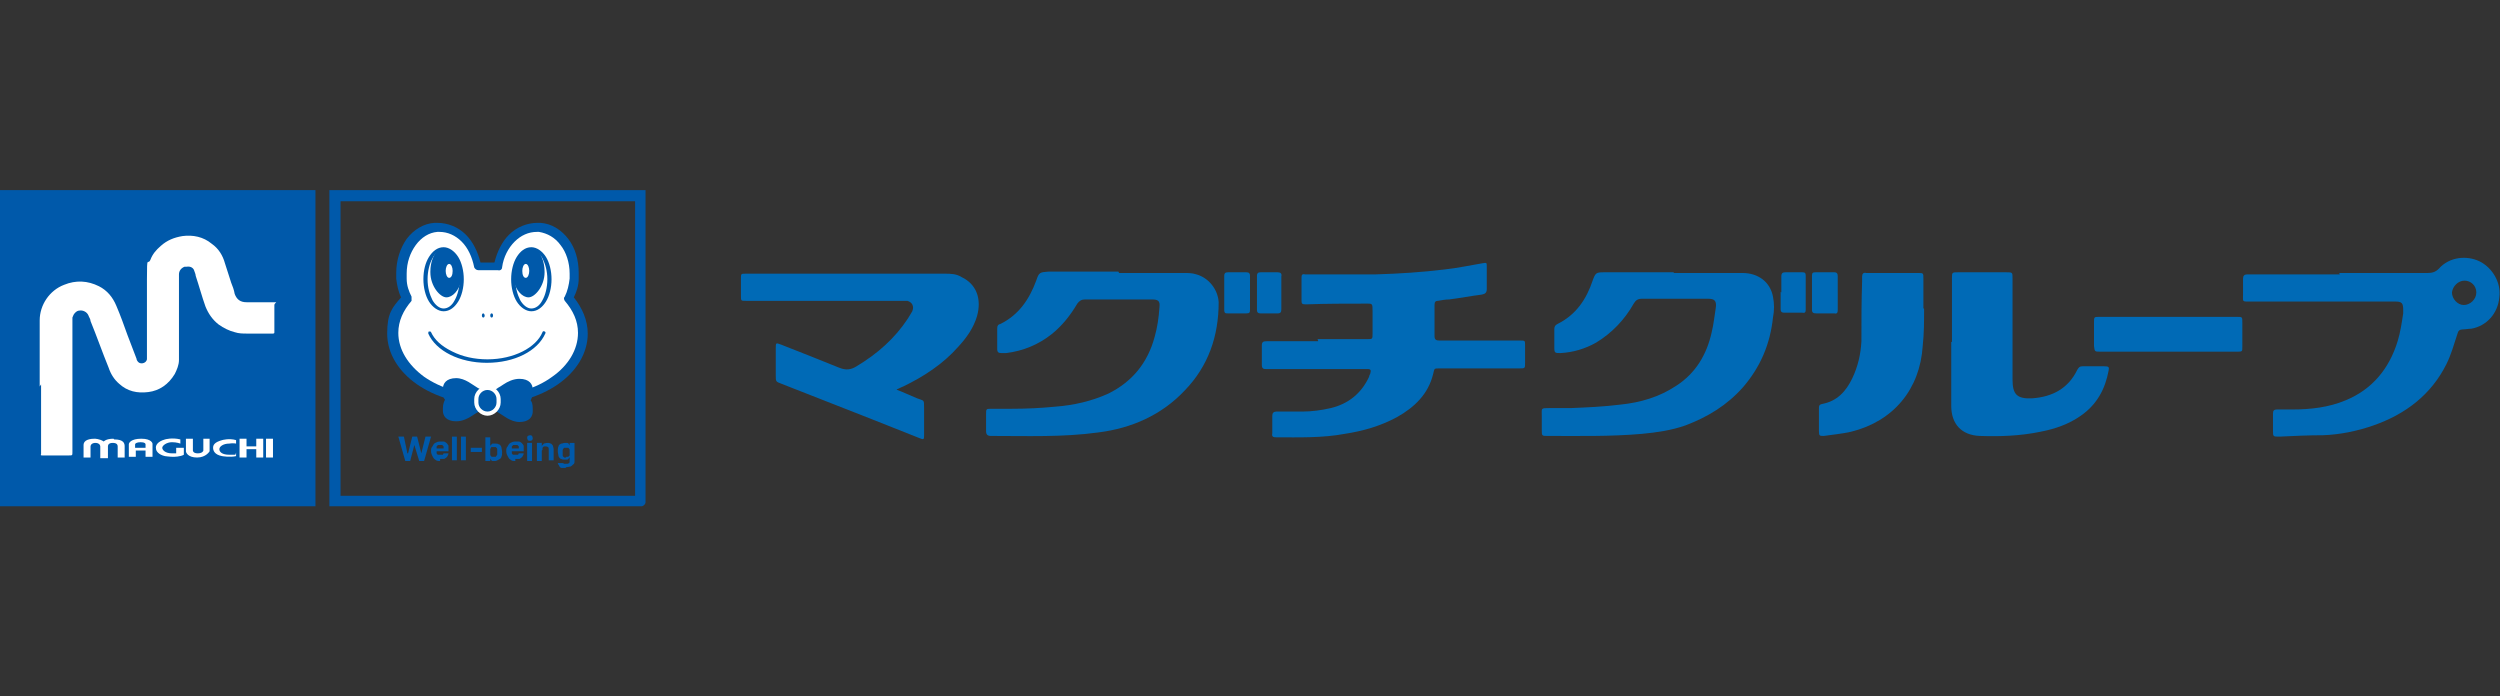 <?xml version="1.0" encoding="UTF-8"?>
<svg id="_レイヤー_1" data-name="レイヤー 1" xmlns="http://www.w3.org/2000/svg" version="1.1" viewBox="0 0 359 100">
  <rect x="0" y="0" width="359" height="100" fill="#333333" stroke="none"/>
  <defs>
    <style>
      .cls-1 {
        fill: #006ab6;
      }

      .cls-1, .cls-2, .cls-3 {
        stroke-width: 0px;
      }

      .cls-2 {
        fill: #0059aa;
      }

      .cls-3 {
        fill: #fff;
      }
    </style>
  </defs>
  <rect class="cls-2" x="-.1" y="27.3" width="45.4" height="45.4"/>
  <path class="cls-3" d="M5.7,55.5c0-3.2,0-6.3,0-9.5,0-2.2,1.4-4.3,3.5-5.1,1.7-.7,3.4-.6,5,.2,1.2.6,2,1.6,2.5,2.8.6,1.4,1.1,2.8,1.6,4.2.4,1.1.9,2.3,1.3,3.4,0,.2.2.5.4.6.4.2,1,0,1.1-.5,0-.2,0-.3,0-.5,0-3.7,0-7.3,0-11s.1-1.9.5-2.8c.3-.8.8-1.4,1.5-2,.9-.8,1.9-1.2,3.1-1.4,1.5-.2,3,.1,4.2,1.1,1,.7,1.6,1.7,1.9,2.8.3.9.6,1.9.9,2.8.2.5.4,1,.5,1.6.3.8.8,1.2,1.7,1.2,1.2,0,2.4,0,3.6,0s.4,0,.4.4c0,1.2,0,2.5,0,3.7s0,.1,0,.2c0,.1,0,.2-.2.2,0,0-.2,0-.3,0-1.1,0-2.3,0-3.4,0-.6,0-1.2,0-1.8-.2-.8-.2-1.6-.6-2.3-1.1-.9-.7-1.5-1.6-1.9-2.6-.5-1.4-.9-2.9-1.4-4.4,0-.2-.1-.4-.2-.7-.1-.4-.5-.7-1.1-.6-.1,0-.2,0-.3,0-.5.2-.8.6-.8,1.1,0,2.3,0,4.6,0,6.9,0,.5,0,1.1,0,1.6,0,1.3,0,2.5,0,3.8,0,.7-.3,1.4-.6,2-.9,1.5-2.2,2.4-3.8,2.6-1.6.2-3-.1-4.2-1.2-.7-.6-1.2-1.4-1.5-2.3-.9-2.2-1.7-4.5-2.6-6.7,0-.3-.2-.5-.3-.8-.2-.5-.8-.8-1.3-.7-.2,0-.4.1-.6.3-.2.2-.3.4-.4.7,0,.1,0,.3,0,.4v18.9c0,.5,0,.5-.5.5h-3.6c0,0-.1,0-.2,0-.2,0-.3,0-.2-.2,0,0,0-.2,0-.3v-9.7Z"/>
  <rect class="cls-3" x="38.2" y="63" width="1" height="2.7"/>
  <polygon class="cls-3" points="36.8 63 36.8 64.1 35.4 64.1 35.4 63 34.4 63 34.4 65.7 35.4 65.7 35.4 64.5 36.8 64.5 36.8 65.7 37.8 65.7 37.8 63 36.8 63"/>
  <path class="cls-3" d="M16.3,63c-1.1,0-1.4.4-1.4.4-.6-.4-1.3-.4-1.3-.4-1.3,0-1.6.5-1.6.9v1.8h1v-1.6c0-.2.2-.5.7-.5s.7.3.7.5v1.7h1.1v-1.7c0-.2.1-.5.7-.5.6,0,.7.3.7.5v1.6h1v-1.6c0-.4-.1-1-1.5-1"/>
  <path class="cls-3" d="M21.9,63.7s-.1-.7-1.6-.7-1.8.6-1.8.8h0v1.8h1v-.9h1.4v.9h1v-1.9ZM19.4,64.3v-.5c0-.1.2-.3.8-.3s.7.2.7.3v.5h-1.4Z"/>
  <path class="cls-3" d="M30.2,63h-1v1.7c0,.1-.2.4-.8.4s-.7-.3-.7-.4v-1.7h-1v1.8c0,.2.3.9,1.6.9s1.8-.9,1.8-.9v-1.8Z"/>
  <path class="cls-3" d="M26.3,64.3h-1v.8s-.6,0-.6,0c-1,0-1.4-.5-1.4-.8s.6-.8,1.4-.8c.7,0,1.2.2,1.2.2v-.6c-1.2-.3-2.2,0-2.2,0-1.1.3-1.4.9-1.3,1.3,0,.4.4.9,1.3,1.1,0,0,.7.1,1.2.1,0,0,1,0,1.5-.3v-1Z"/>
  <path class="cls-3" d="M33.9,65v.5c-.9.2-2,0-2,0-1.1-.2-1.3-.8-1.3-1.2s.2-.8,1.3-1.1c0,0,1-.3,2,0v.5s-.4-.1-1,0c-.8,0-1.4.4-1.4.8s.4.8,1.4.8.9,0,.9,0"/>
  <path class="cls-2" d="M70,58.1h0c-3.9,0-7.5-1.1-10.1-2.9-2.6-1.8-4.3-4.4-4.3-7.3s.7-3.7,2-5.2c-.4-.8-.6-1.8-.7-2.7,0-.3,0-.5,0-.8,0-1.9.6-3.6,1.5-4.9,1-1.3,2.4-2.2,4-2.3.2,0,.3,0,.4,0,1.5,0,3,.6,4.1,1.7,1,1,1.7,2.4,2.1,4,.3,0,.6,0,1,0h0c.3,0,.6,0,1,0,.4-1.6,1.1-3,2.1-4,1.1-1.1,2.6-1.7,4.1-1.7s.3,0,.4,0c1.6.1,3,1,4,2.3,1,1.3,1.5,3,1.5,4.9s0,.5,0,.8c0,1-.3,1.9-.7,2.7,1.2,1.5,2,3.3,2,5.2,0,2.9-1.7,5.5-4.3,7.3-2.6,1.8-6.2,2.9-10.1,2.9h0Z"/>
  <path class="cls-3" d="M79.3,54.1c2.3-1.6,3.7-3.9,3.7-6.3,0-1.7-.7-3.2-1.9-4.6-.1-.2-.2-.4,0-.6.4-.8.6-1.7.7-2.6,0-.2,0-.5,0-.7,0-1.6-.5-3.1-1.3-4.1-.8-1.1-1.9-1.7-3.1-1.9-.1,0-.2,0-.3,0-1.2,0-2.3.5-3.2,1.4-.9.9-1.6,2.2-1.8,3.7,0,.3-.3.5-.6.4-.5,0-.9,0-1.4,0h0c-.5,0-.9,0-1.4,0-.3,0-.5-.2-.6-.4-.3-1.5-.9-2.8-1.8-3.7-.9-.9-2-1.4-3.2-1.4s-.2,0-.3,0c-1.2.1-2.3.8-3.1,1.9-.8,1.1-1.3,2.5-1.3,4.1s0,.5,0,.7c0,1,.3,1.8.7,2.6,0,.2,0,.4,0,.6-1.2,1.4-1.9,2.9-1.9,4.6,0,2.4,1.4,4.6,3.7,6.3,2.3,1.6,5.6,2.7,9.2,2.7h0c3.6,0,6.9-1,9.2-2.7"/>
  <path class="cls-2" d="M69.6,45.3c0,.2-.1.3-.2.3s-.2-.1-.2-.3.1-.3.2-.3.2.2.2.3"/>
  <path class="cls-2" d="M74.2,43.3c-.5-.8-.8-2-.8-3.2s.3-2.4.8-3.2c.5-.8,1.2-1.4,2.1-1.4.8,0,1.6.6,2.1,1.4.5.8.8,2,.8,3.2,0,1.2-.3,2.4-.8,3.2-.5.8-1.2,1.4-2.1,1.4-.8,0-1.6-.6-2.1-1.4"/>
  <path class="cls-3" d="M77.9,43.1c.4-.7.7-1.8.7-3s-.3-2.2-.7-3c-.4-.7-1-1.2-1.6-1.2-.6,0-1.2.4-1.6,1.2-.4.7-.7,1.8-.7,3,0,1.2.3,2.2.7,3,.4.7,1,1.2,1.6,1.2.6,0,1.2-.4,1.6-1.2"/>
  <path class="cls-2" d="M78.2,39c0-1.4-.5-2.6-1.2-3.2-.2,0-.4-.1-.6-.1-1.4,0-2.6,2-2.6,4.4s0,.2,0,.3c.3,1.3,1.2,2.3,2.1,2.3s2.3-1.6,2.3-3.6"/>
  <path class="cls-3" d="M75,38.9c0,.6.2,1,.5,1s.5-.5.5-1-.2-1-.5-1-.5.5-.5,1"/>
  <path class="cls-2" d="M65,50.5c1.4.7,3.1,1.1,5,1.1h0c3.8,0,7-1.7,7.9-3.9,0-.1.2-.2.3-.1.1,0,.2.2.1.3-1.1,2.5-4.4,4.2-8.4,4.2h0c-3.9,0-7.3-1.7-8.4-4.2,0-.1,0-.3.1-.3.1,0,.3,0,.3.1.5,1.1,1.5,2,2.9,2.7"/>
  <path class="cls-2" d="M70.4,45.3c0,.2.1.3.2.3s.2-.1.2-.3-.1-.3-.2-.3-.2.1-.2.3"/>
  <path class="cls-2" d="M74.6,60.6c-1.3,0-2.4-1-3.1-1.4-.2-.1-.4-.2-.4-.2h-2.1s-.2,0-.4.2c-.2.1-.5.3-.8.5-.6.4-1.4.8-2.3.8-.7,0-1.2-.2-1.5-.5-.3-.3-.4-.7-.4-1,0-.1,0-.2,0-.4,0-.6.2-1,.3-1.2-.2-.2-.3-.6-.3-1.2s0-.2,0-.4c0-.3.1-.7.4-1,.3-.3.8-.5,1.5-.5,1.3,0,2.4,1,3.1,1.4.2.1.4.2.4.2h2.1s.2,0,.4-.2c.2-.1.5-.3.8-.5.6-.4,1.4-.8,2.3-.8.7,0,1.2.2,1.5.5.3.3.4.7.4,1,0,.1,0,.2,0,.4,0,.6-.2,1-.3,1.2.2.2.3.6.3,1.2s0,.2,0,.4c0,.3-.1.7-.4,1-.3.3-.8.5-1.5.5h0Z"/>
  <path class="cls-3" d="M68.1,57.8v-.5c0-1,.9-1.9,1.9-1.9,1,0,1.9.9,1.9,1.9v.5c0,1-.9,1.9-1.9,1.9-1,0-1.9-.9-1.9-1.9"/>
  <path class="cls-2" d="M68.7,57.3v.5c0,.7.6,1.3,1.3,1.3.7,0,1.3-.6,1.3-1.3v-.5c0-.7-.6-1.3-1.3-1.3-.7,0-1.3.6-1.3,1.3"/>
  <path class="cls-2" d="M65.8,43.3c-.5.8-1.2,1.4-2.1,1.4-.8,0-1.6-.6-2.1-1.4-.5-.8-.8-2-.8-3.2,0-1.3.3-2.4.8-3.2.5-.8,1.2-1.4,2.1-1.4.8,0,1.6.6,2.1,1.4.5.8.8,2,.8,3.2,0,1.2-.3,2.4-.8,3.2"/>
  <path class="cls-3" d="M62.1,43.1c.4.7,1,1.2,1.6,1.2.6,0,1.2-.4,1.6-1.2.4-.7.7-1.8.7-3s-.3-2.2-.7-3c-.4-.7-1-1.2-1.6-1.2-.6,0-1.2.4-1.6,1.2-.4.7-.7,1.8-.7,3s.3,2.2.7,3"/>
  <path class="cls-2" d="M61.8,39c0-1.4.5-2.6,1.2-3.2.2,0,.4-.1.6-.1,1.4,0,2.6,2,2.6,4.4s0,.2,0,.3c-.3,1.3-1.2,2.3-2.1,2.3s-2.3-1.6-2.3-3.6"/>
  <path class="cls-3" d="M65,38.9c0,.6-.2,1-.5,1s-.5-.5-.5-1,.2-1,.5-1,.5.5.5,1"/>
  <polygon class="cls-2" points="58.2 66.2 57.2 62.7 58 62.7 58.5 65.1 58.6 65.1 59.2 62.7 59.9 62.7 60.5 65.1 60.5 65.1 61.1 62.7 61.9 62.7 60.9 66.2 60.2 66.2 59.5 63.9 59.5 63.9 58.9 66.2 58.2 66.2"/>
  <path class="cls-2" d="M63.2,66.2c-.3,0-.5,0-.7-.2-.2-.1-.3-.3-.4-.5-.1-.2-.2-.4-.2-.7s0-.5.2-.7c.1-.2.2-.4.4-.5.2-.1.4-.2.7-.2s.3,0,.5,0c.1,0,.3.1.4.2.1.1.2.2.3.4,0,.2,0,.4,0,.6v.2h-2.2v-.4h1.5c0-.1,0-.2,0-.3,0,0-.1-.1-.2-.2,0,0-.2,0-.3,0s-.2,0-.3,0c0,0-.1.1-.2.2,0,0,0,.2,0,.3v.4c0,.1,0,.2,0,.3,0,0,.1.2.2.2,0,0,.2,0,.3,0s.2,0,.2,0c0,0,.1,0,.2,0,0,0,0,0,.1-.2h.7c0,.2-.1.3-.2.5-.1.1-.2.2-.4.3-.2,0-.3,0-.6,0"/>
  <rect class="cls-2" x="64.9" y="62.7" width=".7" height="3.4"/>
  <rect class="cls-2" x="66.2" y="62.7" width=".7" height="3.4"/>
  <rect class="cls-2" x="67.6" y="64.3" width="1.6" height=".6"/>
  <path class="cls-2" d="M69.7,66.2v-3.4h.7v1.3h0c0,0,0-.1.1-.2,0,0,.1-.1.2-.2,0,0,.2,0,.4,0s.4,0,.5.1c.2,0,.3.2.4.4,0,.2.1.4.1.7s0,.5-.1.7c0,.2-.2.3-.4.4-.2.1-.3.2-.5.2s-.3,0-.4,0c0,0-.2-.1-.2-.2,0,0-.1-.1-.1-.2h0v.4h-.7ZM70.4,64.9c0,.2,0,.3,0,.4,0,.1.1.2.2.3,0,0,.2,0,.3,0s.2,0,.3,0c0,0,.1-.2.2-.3,0-.1,0-.2,0-.4s0-.3,0-.4c0-.1-.1-.2-.2-.3,0,0-.2,0-.3,0s-.2,0-.3,0-.1.1-.2.3c0,.1,0,.2,0,.4"/>
  <path class="cls-2" d="M74,66.2c-.3,0-.5,0-.7-.2-.2-.1-.3-.3-.4-.5-.1-.2-.2-.4-.2-.7s0-.5.2-.7c.1-.2.2-.4.4-.5.2-.1.4-.2.7-.2s.3,0,.5,0c.1,0,.3.1.4.2.1.1.2.2.3.4,0,.2,0,.4,0,.6v.2h-2.2v-.4h1.5c0-.1,0-.2,0-.3,0,0-.1-.1-.2-.2,0,0-.2,0-.3,0s-.2,0-.3,0c0,0-.1.1-.2.2,0,0,0,.2,0,.3v.4c0,.1,0,.2,0,.3,0,0,.1.2.2.2,0,0,.2,0,.3,0s.2,0,.2,0c0,0,.1,0,.2,0,0,0,0,0,.1-.2h.7c0,.2-.1.3-.2.5-.1.1-.2.2-.4.3-.2,0-.3,0-.6,0"/>
  <path class="cls-2" d="M76.1,63.3c-.1,0-.2,0-.3-.1,0,0-.1-.2-.1-.3s0-.2.1-.3c0,0,.2-.1.3-.1s.2,0,.3.1c0,0,.1.2.1.3s0,.2-.1.3-.2.1-.3.1M75.7,63.6h.7v2.6h-.7v-2.6Z"/>
  <path class="cls-2" d="M77.8,64.7v1.5h-.7v-2.6h.7v.5h0c0-.1.2-.3.3-.4.1,0,.3-.1.5-.1s.3,0,.5.1c.1,0,.2.2.3.3,0,.1.1.3.1.5v1.6h-.7v-1.5c0-.2,0-.3-.1-.4,0,0-.2-.1-.3-.1s-.2,0-.3,0c0,0-.1.1-.2.2,0,0,0,.2,0,.3"/>
  <path class="cls-2" d="M81.3,67.2c-.2,0-.4,0-.6,0-.2,0-.3-.1-.4-.3,0-.1-.2-.2-.2-.4h.7s0,0,0,0c0,0,.1,0,.2.1,0,0,.2,0,.3,0,.2,0,.3,0,.4-.1.1,0,.1-.2.1-.4v-.5h0c0,0,0,.1-.1.2,0,0-.1.1-.2.2,0,0-.2,0-.4,0-.2,0-.4,0-.5-.1-.2,0-.3-.2-.4-.4,0-.2-.1-.4-.1-.7s0-.5.1-.7c0-.2.2-.3.4-.4.2,0,.3-.1.5-.1s.3,0,.4,0c0,0,.2.1.2.2,0,0,.1.1.1.2h0v-.4h.7v2.6c0,.2,0,.4-.2.5-.1.1-.3.3-.4.3-.2,0-.4.1-.7.1M81.3,65.6c.1,0,.2,0,.3,0,0,0,.1-.1.2-.2,0-.1,0-.2,0-.4s0-.3,0-.4c0-.1-.1-.2-.2-.3,0,0-.2,0-.3,0s-.2,0-.3,0c0,0-.1.1-.2.3,0,.1,0,.2,0,.4s0,.3,0,.4c0,.1.1.2.2.3,0,0,.2,0,.3,0"/>
  <path class="cls-2" d="M92.1,72.7h-44.8V27.3h45.4v44.8c0,.3-.3.6-.6.6M91.2,28.9h-42.3v42.3h42.3V28.9Z"/>
  <g>
    <path class="cls-1" d="M189.2,48.7c2.4,0,4.7,0,7.1,0,.8,0,.8,0,.8-.8,0-1.1,0-2.2,0-3.2,0-1.2,0-1.1-1.1-1.1-2.7,0-5.5,0-8.2.1-.1,0-.3,0-.4,0-.4,0-.5-.1-.5-.5,0-1.1,0-2.3,0-3.4,0-.3.1-.5.5-.4.2,0,.5,0,.7,0,3.2,0,6.3,0,9.5,0,3.3-.1,6.5-.3,9.8-.7,1.9-.2,3.7-.6,5.5-.9.6-.1.6-.1.6.5,0,1.1,0,2.1,0,3.2,0,.5-.2.7-.7.8-1.6.2-3.1.5-4.7.7-.5,0-1.1.1-1.6.2-.4,0-.5.2-.5.6,0,1.5,0,3,0,4.5,0,.6.4.6.8.6,2.6,0,5.2,0,7.9,0,1.2,0,2.4,0,3.6,0,.7,0,.7,0,.7.7,0,.8,0,1.6,0,2.5,0,.8,0,.8-.8.8-1.7,0-3.3,0-5,0-2.2,0-4.3,0-6.5,0-.8,0-.7,0-.9.8-.7,2.9-2.7,4.8-5.2,6.2-2.4,1.3-4.9,2-7.5,2.4-3.2.6-6.5.5-9.8.5-.5,0-.7-.1-.6-.6,0-.8,0-1.6,0-2.5,0-.4.2-.6.6-.6,1.2,0,2.5,0,3.7,0,1.4,0,2.8-.2,4.1-.5,2.5-.6,4.4-2.1,5.5-4.5,0-.2.2-.4.2-.6.1-.3,0-.5-.3-.5-.2,0-.5,0-.7,0-4.5,0-8.9,0-13.4,0-.2,0-.4,0-.6,0-.4,0-.6-.1-.6-.6,0-.9,0-1.9,0-2.8,0-.5.2-.6.7-.6,2.5,0,4.9,0,7.4,0Z"/>
    <path class="cls-1" d="M160.7,39.2c3.1,0,6.2,0,9.3,0,.6,0,1.2,0,1.8.2,1.8.5,3.1,2.2,3.2,4,0,4.9-1.5,9.2-4.9,12.7-3.3,3.5-7.6,5.4-12.4,6-5.1.7-10.2.5-15.4.5-.5,0-.7-.2-.7-.7,0-.8,0-1.6,0-2.4,0-.8,0-.8.8-.8,1,0,1.9,0,2.9,0,2.1,0,4.2-.1,6.2-.3,2.7-.2,5.3-.8,7.7-1.9,3.4-1.7,5.6-4.4,6.6-8.1.4-1.4.6-2.8.7-4.3.1-.9-.2-1.1-1.1-1.1-3.2,0-6.4,0-9.6,0-.5,0-.8.2-1.1.6-1,1.7-2.2,3.2-3.7,4.4-1.9,1.5-4.1,2.4-6.5,2.7-.2,0-.5,0-.7,0-.4,0-.6-.1-.6-.6,0-1,0-1.9,0-2.9,0-.4.1-.6.5-.7,2.6-1.3,4.1-3.5,5.1-6.2.4-1.2.5-1.2,1.8-1.3,3.3,0,6.7,0,10,0Z"/>
    <path class="cls-1" d="M240.4,39.2c3.3,0,6.6,0,9.8,0,2.3,0,4,1.3,4.4,3.4.2,1,.2,2,0,3-.4,3.8-1.8,7.1-4.3,10-2.3,2.6-5.1,4.3-8.3,5.5-2,.7-4.1,1-6.2,1.2-4.5.4-9.1.3-13.6.3-.8,0-.8,0-.8-.9,0-.6,0-1.3,0-1.9,0-1.2-.2-1.2,1.1-1.2,1,0,2.1,0,3.1,0,2.4-.1,4.7-.2,7.1-.5,2.9-.3,5.6-1.1,8-2.7,2.8-1.8,4.4-4.5,5.1-7.7.3-1.2.4-2.4.6-3.6.1-.9-.2-1.2-1.1-1.2-3.2,0-6.3,0-9.5,0-.6,0-.9.2-1.2.7-1.3,2.3-3.1,4.2-5.4,5.6-1.6.9-3.3,1.4-5.1,1.5-.8,0-.9,0-.9-.8,0-.9,0-1.7,0-2.6,0-.4.1-.6.5-.8,2.6-1.3,4.1-3.5,5-6.2.4-1.1.5-1.2,1.6-1.2,3.3,0,6.7,0,10,0h0Z"/>
    <path class="cls-1" d="M128.6,55.9c1.1.4,2.1.9,3.1,1.3,1,.4,1,.1,1,1.4,0,1.3,0,2.6,0,3.8,0,.7,0,.8-.7.5-2.3-.9-4.5-1.8-6.8-2.7-4.3-1.7-8.7-3.4-13-5.1-.8-.3-.8-.3-.8-1.2,0-1.3,0-2.6,0-3.9,0-.8,0-.8.8-.5,2.8,1.1,5.6,2.2,8.3,3.3,1,.4,1.7.3,2.5-.2,3-1.8,5.5-4,7.4-6.9.2-.3.4-.7.6-1,.3-.7,0-1.3-.7-1.5-.4,0-.7,0-1.1,0-7.2,0-14.3,0-21.5,0-.2,0-.4,0-.6,0-.7,0-.7,0-.7-.7,0-.8,0-1.6,0-2.5,0-.7,0-.7.7-.7.1,0,.2,0,.3,0,9.4,0,18.8,0,28.2,0,.9,0,1.7,0,2.5.5,2.1,1,2.9,3.1,2.2,5.6-.5,1.7-1.5,3.1-2.7,4.4-2.2,2.5-5,4.3-7.9,5.7-.3.1-.6.3-.9.4,0,0,0,0-.2.3Z"/>
    <path class="cls-1" d="M335.9,39.2c4.2,0,8.5,0,12.7,0,.6,0,1.1-.1,1.6-.6,1.6-1.8,4.1-1.9,5.8-1.1,1.9.9,3.2,3.1,2.9,5.2-.2,2.3-1.8,4.1-4,4.5-.4,0-.8.1-1.2.1-.5,0-.7.2-.8.6-.5,1.5-.9,3-1.6,4.4-2.2,4.4-5.9,7.2-10.5,8.8-2.3.8-4.7,1.3-7.2,1.4-2.1,0-4.2.1-6.3.2-.9,0-.9,0-.9-.9,0-.8,0-1.6,0-2.4,0-.4.1-.6.6-.6.7,0,1.5,0,2.2,0,2.6,0,5.2-.3,7.6-1.3,3.9-1.6,6.3-4.6,7.5-8.5.4-1.3.6-2.7.8-4,0-.2,0-.3,0-.5,0-1-.2-1.2-1.2-1.2-6.9,0-13.8,0-20.7,0-1.3,0-1.1.1-1.1-1.1,0-.7,0-1.5,0-2.2,0-.4.2-.6.6-.6.2,0,.5,0,.7,0,4.2,0,8.4,0,12.6,0ZM353.9,40.3c-.9,0-1.7.8-1.8,1.7,0,.9.8,1.8,1.7,1.8.9,0,1.8-.8,1.8-1.8,0-1-.8-1.7-1.7-1.7Z"/>
    <path class="cls-1" d="M280.3,49.1c0-3,0-6.1,0-9.1,0-.9,0-.9.9-.9,2.3,0,4.6,0,6.9,0,.9,0,.9,0,.9.9,0,4.8,0,9.7,0,14.5,0,2.1.6,2.8,2.8,2.7,2.9-.2,5.2-1.4,6.5-4.1.2-.3.3-.5.7-.5,1.1,0,2.2,0,3.2,0,.6,0,.7.1.6.6-.5,2.7-1.7,4.9-4,6.5-1.7,1.2-3.7,1.9-5.8,2.3-2.9.6-5.8.7-8.7.6-2.6-.1-4.1-1.7-4.1-4.3,0-3.1,0-6.1,0-9.2h0Z"/>
    <path class="cls-1" d="M276.3,44.3c0,1.8,0,3.6-.2,5.4-.4,6.2-4.2,10.8-10.3,12.3-1.3.3-2.6.4-3.9.6-.6,0-.7,0-.7-.7,0-1.1,0-2.2,0-3.2,0-.4,0-.6.5-.7,2.1-.4,3.4-1.8,4.3-3.7.8-1.7,1.2-3.4,1.3-5.3,0-2.9,0-5.7.1-8.6,0-.2,0-.5,0-.7,0-.4.2-.6.6-.5.6,0,1.2,0,1.8,0,1.9,0,3.7,0,5.6,0,.8,0,.8,0,.8.8,0,1.4,0,2.8,0,4.3,0,0,0,0,0,0Z"/>
    <path class="cls-1" d="M311.4,50.5c-3.3,0-6.5,0-9.8,0-.8,0-.8,0-.9-.8,0-1.1,0-2.3,0-3.4,0-.8,0-.8.8-.8,4,0,7.9,0,11.9,0,2.6,0,5.2,0,7.8,0,.8,0,.8,0,.8.8,0,1.2,0,2.3,0,3.5,0,.7,0,.7-.8.7-3.3,0-6.6,0-9.9,0Z"/>
    <path class="cls-1" d="M179.5,42.1c0,.8,0,1.6,0,2.4,0,.4-.1.5-.5.5-.9,0-1.8,0-2.7,0-.3,0-.5,0-.5-.5,0-1.6,0-3.3,0-4.9,0-.3.1-.5.5-.5.9,0,1.8,0,2.7,0,.4,0,.5.2.5.5,0,.8,0,1.6,0,2.5Z"/>
    <path class="cls-1" d="M263.9,42.1c0,.8,0,1.6,0,2.4,0,.4-.1.6-.5.5-.9,0-1.7,0-2.6,0-.4,0-.6-.1-.6-.5,0-1.6,0-3.2,0-4.9,0-.4.1-.5.5-.5.9,0,1.8,0,2.7,0,.4,0,.5.2.5.6,0,.8,0,1.6,0,2.4Z"/>
    <path class="cls-1" d="M184,42c0,.8,0,1.6,0,2.4,0,.4-.1.6-.5.6-.8,0-1.7,0-2.5,0-.4,0-.5-.2-.5-.5,0-1.6,0-3.2,0-4.9,0-.3.1-.5.5-.5.8,0,1.7,0,2.5,0,.4,0,.6.2.5.6,0,.8,0,1.6,0,2.4Z"/>
    <path class="cls-1" d="M255.8,42c0-.8,0-1.5,0-2.3,0-.5.2-.6.6-.6.8,0,1.6,0,2.4,0,.4,0,.5.1.5.5,0,1.6,0,3.3,0,4.9,0,.3-.1.5-.5.4-.9,0-1.7,0-2.6,0-.4,0-.5-.2-.5-.5,0-.8,0-1.6,0-2.5Z"/>
  </g>
</svg>